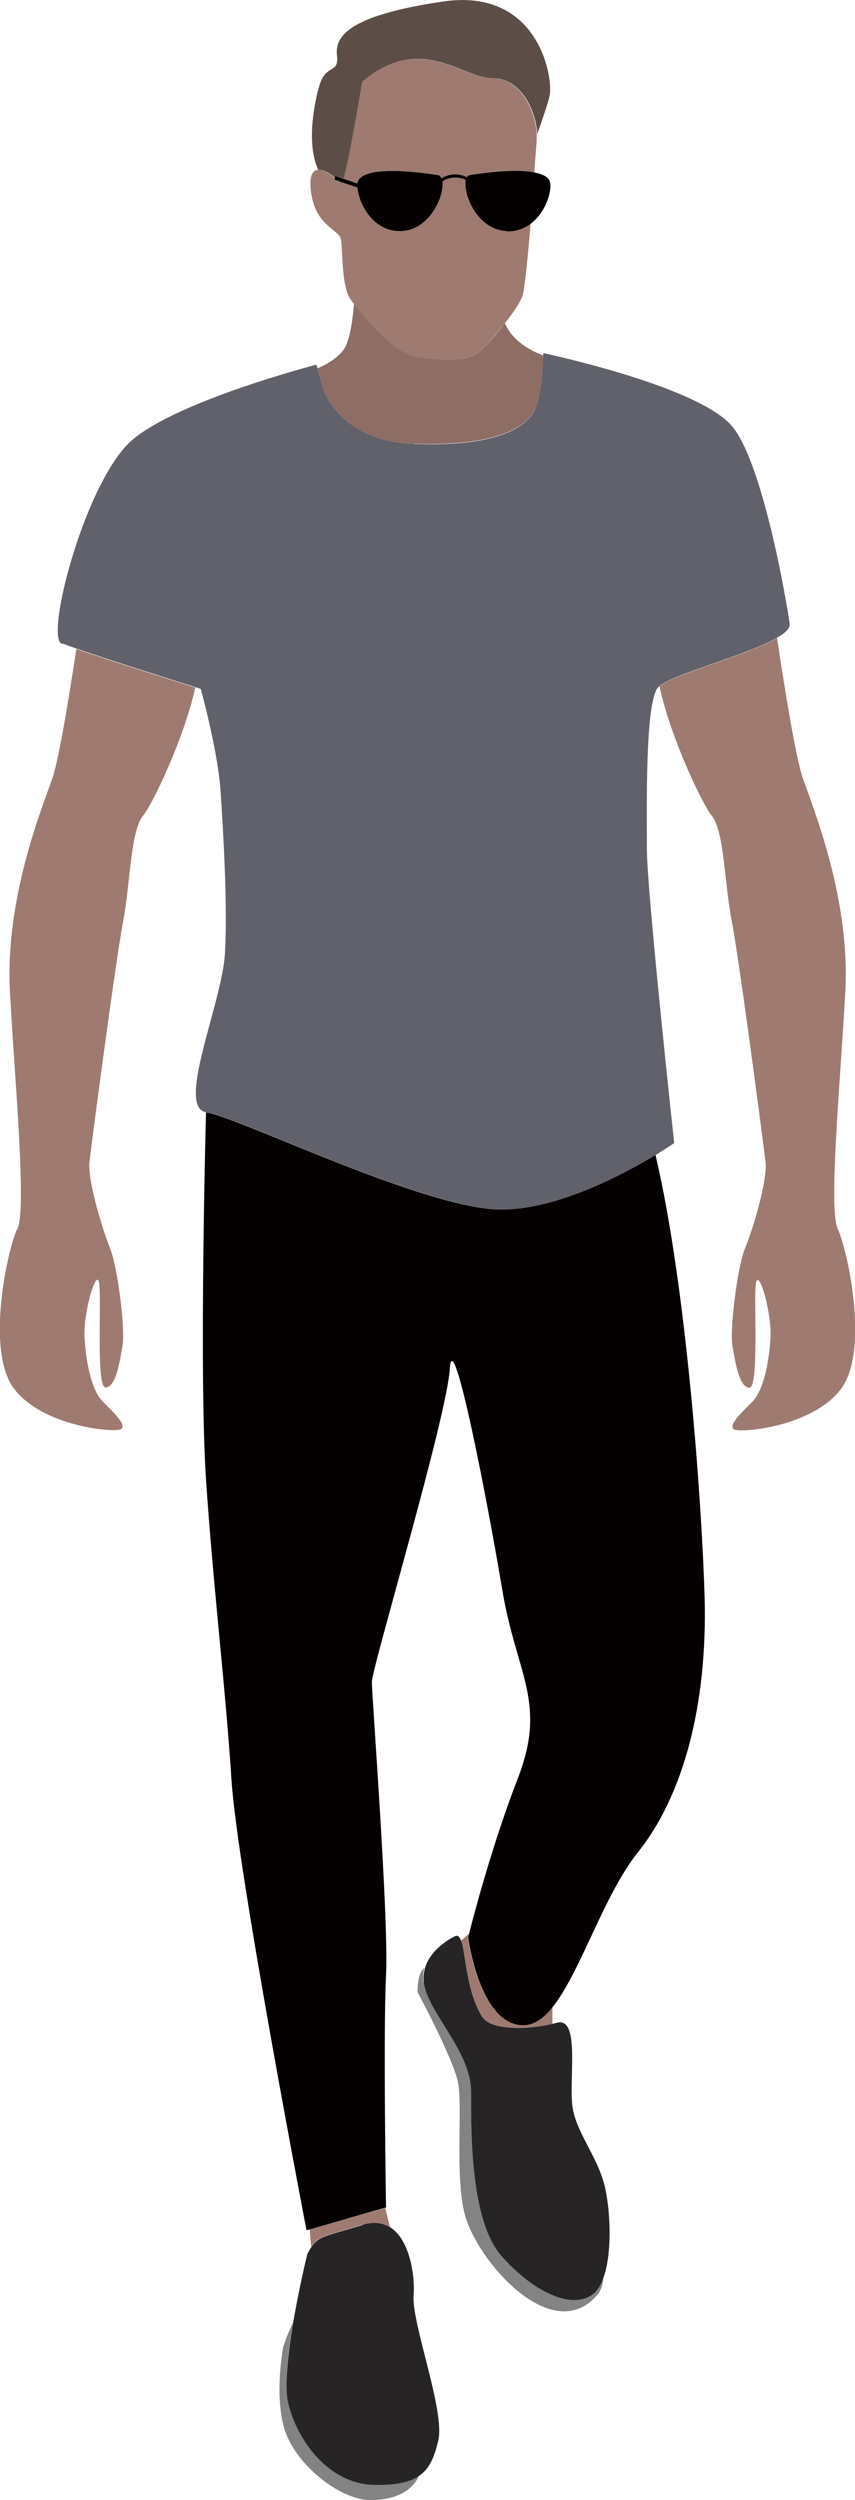 <?xml version="1.0" encoding="UTF-8"?>
<svg id="_レイヤー_2" data-name="レイヤー 2" xmlns="http://www.w3.org/2000/svg" viewBox="0 0 32.58 95.23">
  <defs>
    <style>
      .cls-1 {
        fill: #5c4e46;
      }

      .cls-2 {
        fill: #8e6d65;
      }

      .cls-3 {
        fill: #838384;
      }

      .cls-4 {
        fill: #262424;
      }

      .cls-5 {
        fill: #040000;
      }

      .cls-6 {
        fill: #9e7a70;
      }

      .cls-7 {
        fill: #60616a;
      }
    </style>
  </defs>
  <g id="_作業" data-name="作業">
    <g>
      <path class="cls-3" d="M16.15,75.51c.15,1.13,1.8,2.62,1.8,4.15s-.03,4.91,1.16,6.26c1.19,1.35,2.64,2.05,3.45,1.48.19-.13.33-.36.43-.64-.02.27-.09.49-.22.64-1.7,2.02-4.56-1.24-5.05-3.02-.4-1.46-.08-4.15-.27-5.07-.19-.92-1.54-3.43-1.54-3.43,0-.5.1-.79.26-.92-.05.17-.06.35-.04.54Z"/>
      <path class="cls-6" d="M14.86,84.83c-.27-.17-.61-.22-1.03-.09-1.38.42-1.68.4-1.97.85l-.06-.67,2.88-.82.18.73Z"/>
      <path class="cls-6" d="M19.94,77.13c.4,0,.76-.26,1.11-.68v.64c-.95.23-2.34.25-2.67-.26-.62-.97-.63-2.38-.81-2.91l.29-.26c-.02.08-.03.12-.03.12,0,0,.43,3.35,2.1,3.35Z"/>
      <path class="cls-6" d="M.66,46.83c.36-.77-.08-5.46-.28-9.02-.2-3.56,1.21-7,1.62-8.18.24-.69.63-3.07.91-4.91,1.21.42,3.81,1.24,4.53,1.47-.43,1.96-1.64,4.46-1.98,4.87-.49.59-.49,2.56-.76,3.99-.28,1.43-1.21,8.5-1.29,9.2-.08.7.49,2.56.78,3.29.3.73.59,3.13.48,3.72-.11.59-.24,1.56-.64,1.59-.4.03-.13-3.67-.27-4.05-.13-.38-.59,1.27-.54,2.13.05.86.24,2,.7,2.46.46.46.9.88.7,1.04-.2.16-2.99-.08-4.09-1.54-1.09-1.46-.24-5.3.12-6.07Z"/>
      <path class="cls-6" d="M30.59,29.63c.4,1.17,1.82,4.61,1.62,8.18s-.65,8.26-.28,9.02c.36.77,1.21,4.61.12,6.07-1.09,1.46-3.88,1.7-4.09,1.54-.2-.16.24-.58.7-1.04.46-.46.65-1.59.7-2.46.05-.86-.4-2.51-.54-2.13-.13.38.13,4.07-.27,4.05-.4-.03-.53-1-.64-1.59-.11-.59.18-2.99.48-3.72.3-.73.86-2.59.78-3.29-.08-.7-1.01-7.77-1.29-9.2-.28-1.43-.28-3.4-.76-3.99-.34-.41-1.57-2.96-1.99-4.93.56-.47,3.35-1.18,4.48-1.84.28,1.89.72,4.59.98,5.34Z"/>
      <path class="cls-2" d="M15.79,16.91c-2.97-.11-3.51-2.21-3.51-2.21l-.18-.67c.4-.17.78-.41,1-.72.22-.32.33-1.04.39-1.75.46.62,1.6,1.94,2.39,2.03.88.1,1.96.25,2.44-.23.24-.24.61-.64.92-1.05.28.68.98,1.05,1.46,1.23,0,.39-.06,1.76-.43,2.25-.43.57-1.51,1.21-4.48,1.11Z"/>
      <path class="cls-5" d="M24.98,44c1.19,5.05,1.77,13.38,1.87,16.84.11,4.1-.81,7.55-2.54,9.71-1.31,1.64-2.19,4.58-3.26,5.91-.34.42-.7.68-1.11.68-1.67,0-2.1-3.35-2.1-3.35,0,0,0-.04.03-.12.15-.59.86-3.34,1.86-5.93,1.13-2.91-.05-3.94-.59-7.18-.54-3.24-1.89-10.25-2-8.42-.11,1.83-2.97,11.39-2.97,11.93s.65,9.01.54,11.17c-.11,2.16,0,8.85,0,8.85h-.03s-2.88.83-2.88.83l-.12.03s-2.64-13.71-2.86-17.16c-.22-3.45-.7-7.39-.97-11.44-.27-4.05,0-13.98,0-13.98,1.19.16,8.27,3.65,11.18,3.7,2.14.04,4.72-1.35,5.94-2.08Z"/>
      <path class="cls-7" d="M2.35,24.52c-.65-.27.92-6.26,2.7-7.77,1.78-1.51,7.01-2.86,7.01-2.86l.04.14.18.67s.54,2.1,3.51,2.21c2.97.11,4.05-.54,4.48-1.11.37-.49.42-1.86.43-2.25,0-.06,0-.1,0-.1,0,0,5.67,1.19,7.12,2.7,1.22,1.27,2.16,6.8,2.27,7.61.02.17-.16.35-.48.53-1.13.66-3.92,1.37-4.48,1.84-.02.02-.04.04-.06.06-.49.59-.42,4.53-.42,6.15s1.04,11.2,1.04,11.2c0,0-.26.18-.7.45-1.22.74-3.8,2.12-5.94,2.08-2.91-.05-10-3.54-11.18-3.7-1.19-.16.59-4.16.7-6.04.11-1.89-.07-4.75-.17-6.26-.11-1.51-.75-3.83-.75-3.83,0,0-.07-.02-.19-.06-.72-.23-3.32-1.05-4.53-1.47-.26-.09-.45-.16-.55-.2Z"/>
      <path class="cls-3" d="M10.99,91.51c.32,1.38,1.51,3.1,3.29,3.13.82.01,1.34-.1,1.69-.34-.32.68-1.03.91-1.8.93-1.11.03-2.72-1.19-3.25-2.48-.52-1.29-.13-3.35-.13-3.35.12-.37.25-.68.38-.94-.2,1.16-.34,2.41-.19,3.04Z"/>
      <path class="cls-4" d="M13.83,84.74c.42-.13.76-.07,1.03.09.75.47.96,1.83.9,2.61-.08,1.05,1.21,4.4.94,5.53-.15.61-.32,1.06-.74,1.34-.35.24-.87.35-1.69.34-1.78-.03-2.97-1.75-3.29-3.13-.15-.63,0-1.88.19-3.04.23-1.37.54-2.62.54-2.62.05-.1.1-.19.15-.26.3-.45.59-.43,1.97-.85Z"/>
      <path class="cls-4" d="M18.38,76.83c.33.51,1.72.49,2.67.26.06-.01.11-.03.16-.04.94-.27.43,2.29.62,3.29.19,1,1,1.89,1.24,3.05.19.89.26,2.45-.08,3.38-.1.28-.24.51-.43.64-.81.57-2.27-.14-3.45-1.48-1.19-1.35-1.16-4.72-1.16-6.26s-1.65-3.02-1.8-4.15c-.03-.2,0-.38.04-.54.22-.79,1.11-1.21,1.11-1.21.13-.09.21-.01.28.17.17.53.19,1.94.81,2.91Z"/>
      <path class="cls-1" d="M18.77,2.98c-1.16,0-2.74-1.74-4.96.13,0,0-.48,2.9-.71,3.7l-.31-.11-.02.07c-.19-.16-.45-.32-.64-.3-.47-.98-.15-2.6.05-3.24.25-.81.74-.4.66-1.11-.08-.7.36-1.52,4.03-2.06,3.67-.55,4.23,2.94,4.07,3.6-.06.27-.26.86-.47,1.45-.04-.92-.64-2.13-1.69-2.13Z"/>
      <path class="cls-1" d="M13,7s-.05-.06-.1-.1l.14.05c-.02.05-.04.07-.05.06Z"/>
      <path class="cls-6" d="M15.87,13.6c-.79-.09-1.93-1.42-2.39-2.03-.05-.07-.1-.13-.13-.18-.2-.29-.27-.9-.3-1.43-.02-.34-.03-.65-.05-.81-.02-.18-.2-.3-.42-.48-.3-.25-.66-.63-.74-1.46-.05-.54.08-.72.27-.74.2-.02.46.15.64.3l-.02.07.17.06s.08.08.1.1c.01.02.03,0,.05-.06l.57.19c.03.59.59,1.71,1.68,1.66,1.07-.05,1.63-1.32,1.56-1.89.14-.09.3-.15.48-.15.15,0,.29.04.41.1-.11.55.45,1.88,1.55,1.94.37.02.67-.1.92-.28-.06.74-.13,1.47-.19,2-.01.11-.03.21-.04.3-.03.24-.06.41-.09.48-.09.25-.35.63-.66,1.02-.32.4-.68.8-.92,1.05-.48.48-1.56.33-2.44.23Z"/>
      <path class="cls-6" d="M17.85,6.68s-.04.04-.06.07c-.14-.07-.29-.11-.45-.11-.19,0-.37.05-.52.15-.02-.05-.04-.08-.08-.11,0,0-2.82-.5-3.1.23,0,.02-.02.05-.02.08l-.53-.18c.23-.8.71-3.7.71-3.7,2.21-1.86,3.8-.13,4.96-.13,1.05,0,1.65,1.21,1.69,2.13,0,.09,0,.18,0,.26-.02.23-.05.66-.09,1.2-.91-.17-2.52.11-2.52.11Z"/>
      <path class="cls-5" d="M19.3,8.8c-1.1-.05-1.66-1.39-1.55-1.94-.12-.07-.26-.1-.41-.1-.18,0-.35.06-.48.15.07.57-.49,1.84-1.56,1.89-1.09.05-1.64-1.07-1.68-1.66l-.57-.19-.14-.05-.17-.06.02-.07.02-.07.31.11.53.18s.01-.06.02-.08c.28-.73,3.1-.23,3.1-.23.03.03.06.06.08.11.15-.09.33-.15.52-.15.16,0,.31.04.45.11.02-.03.04-.05.06-.07,0,0,1.61-.29,2.52-.11.29.06.52.16.58.34.11.3-.13,1.17-.74,1.62-.25.18-.55.3-.92.28Z"/>
    </g>
  </g>
</svg>